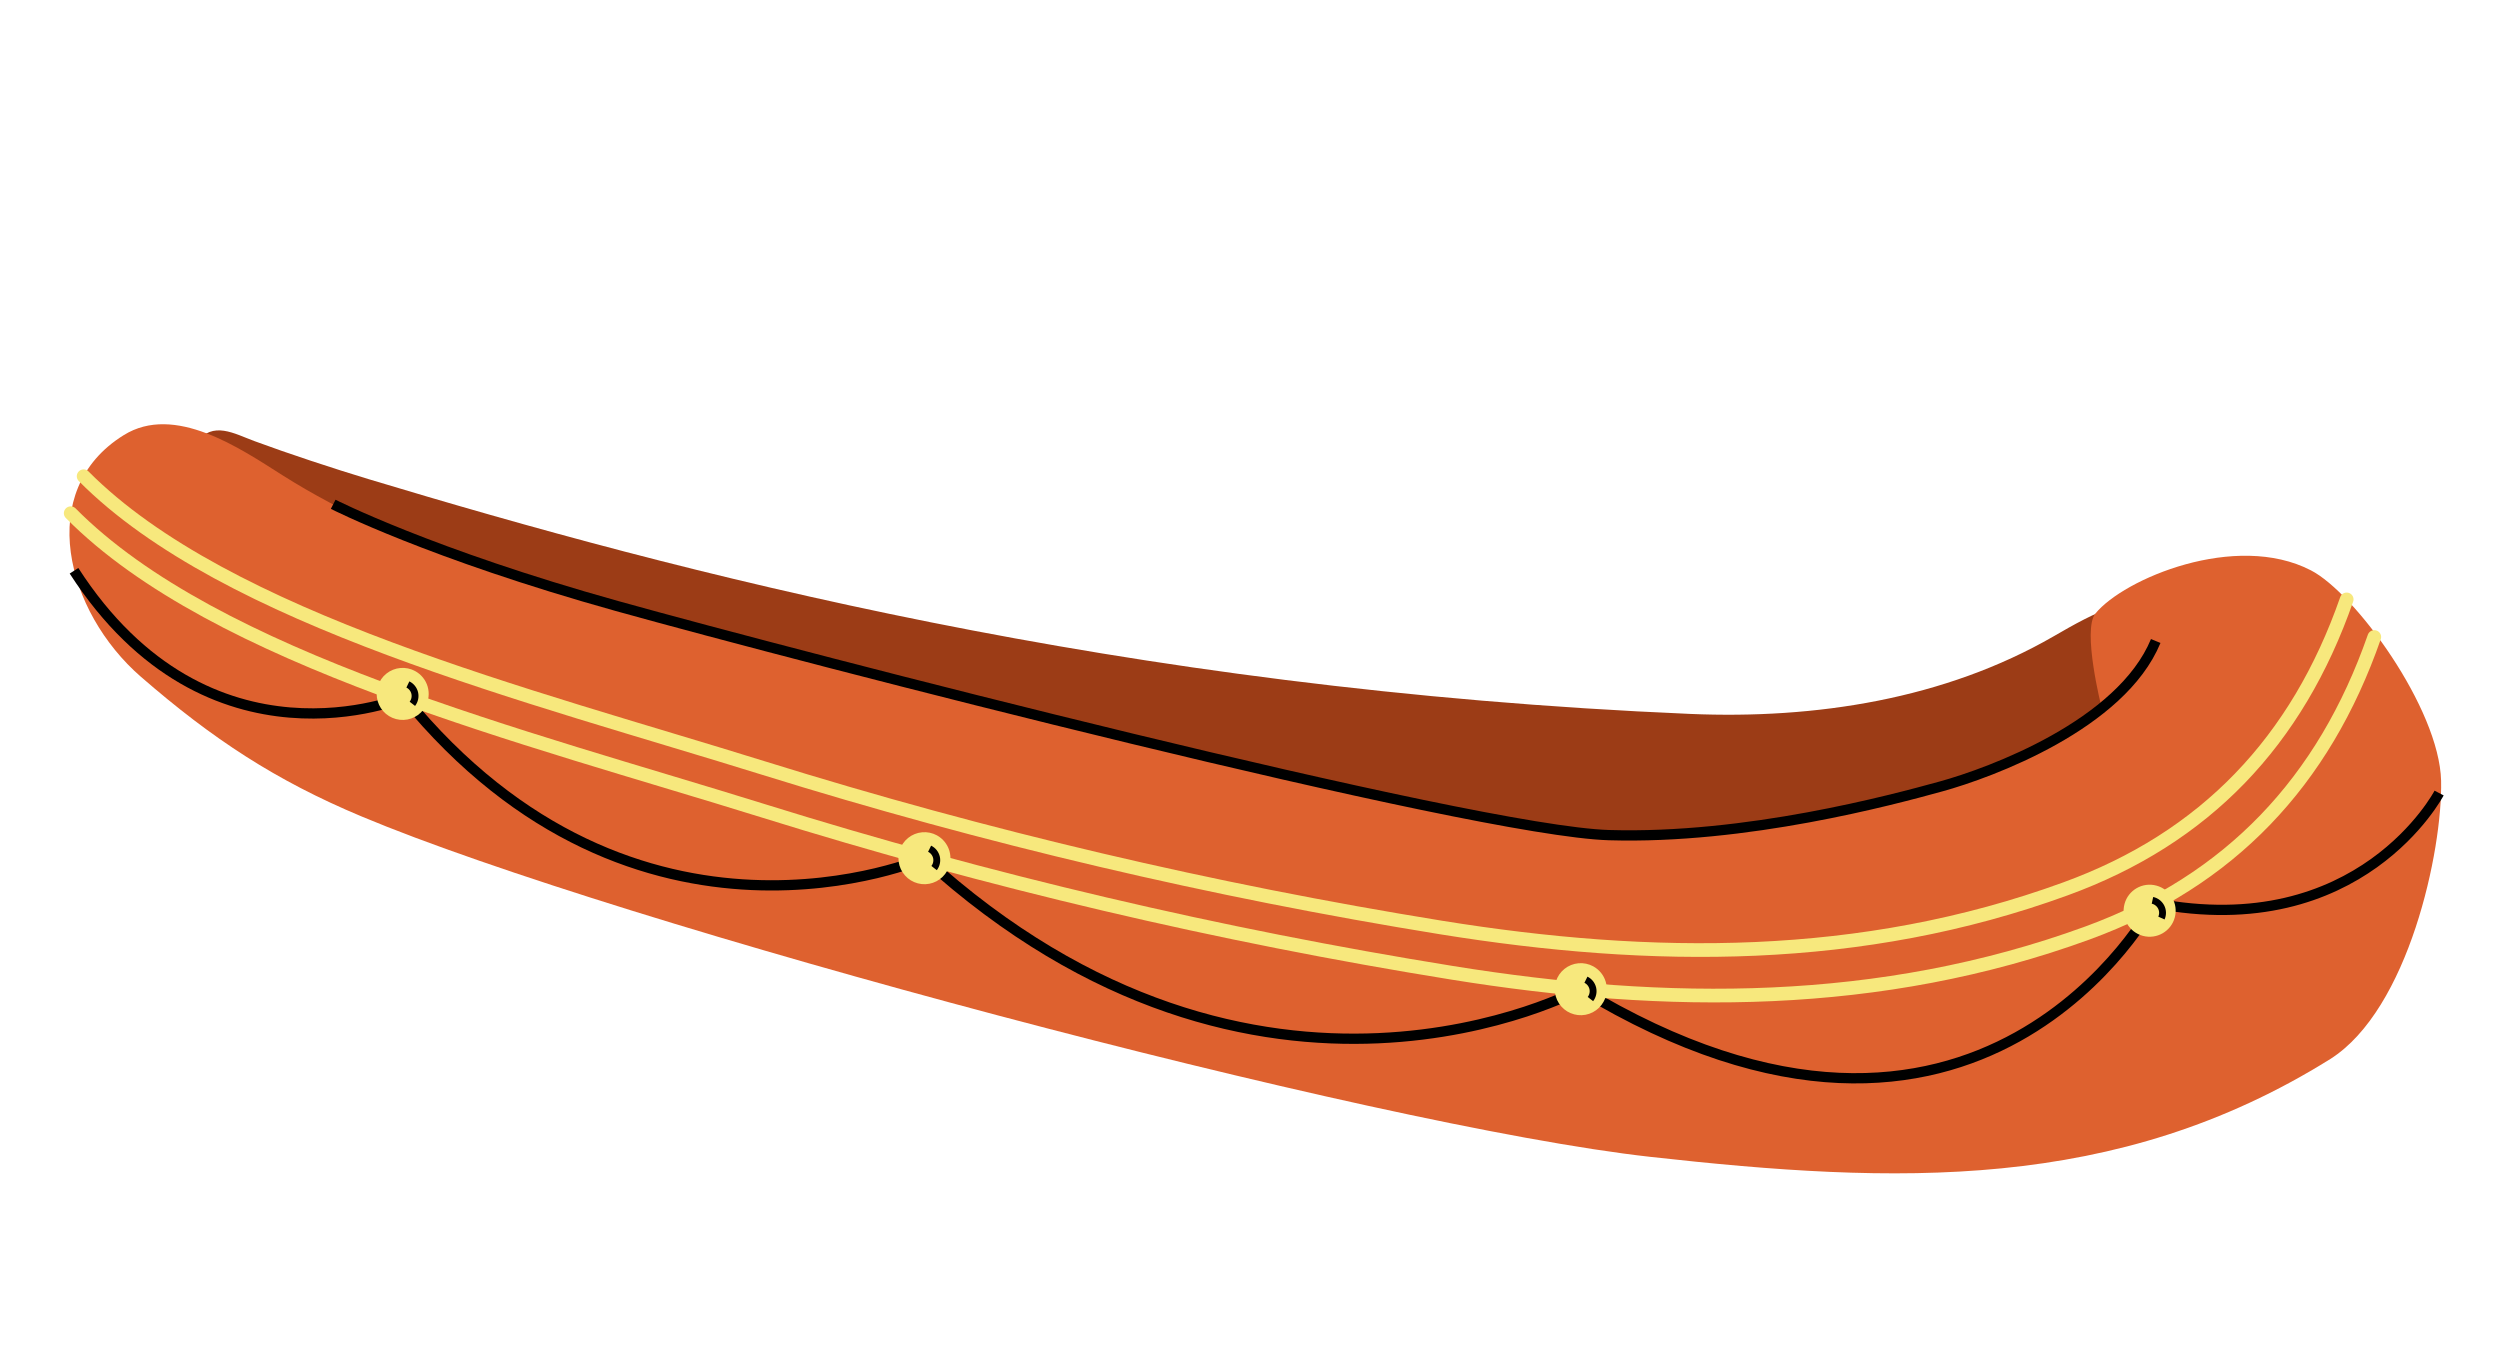 <?xml version="1.0" encoding="UTF-8"?> <svg xmlns="http://www.w3.org/2000/svg" width="113" height="62" viewBox="0 0 113 62" fill="none"> <path d="M98.642 34.618C98.941 33.701 99.259 32.79 99.481 31.84C99.842 30.304 99.859 28.583 98.433 27.614C96.764 26.482 94.582 27.747 92.828 28.759C87.898 31.606 82.054 32.511 76.391 32.269C50.551 31.166 30.609 25.864 16.656 21.656C15.122 21.192 13.014 20.499 11.512 19.942C10.572 19.596 9.63 19.014 8.876 19.998C8.165 20.927 8.897 22.447 9.533 23.197C12.15 26.318 15.574 28.665 19.049 30.791C39.704 43.418 64.76 48.811 88.756 45.483C91.579 45.091 94.736 44.483 96.417 41.881C97.371 40.394 97.662 38.624 98.001 36.923C98.171 36.143 98.385 35.373 98.642 34.618Z" fill="#9C3C16"></path> <path d="M110.338 35.292C110.257 32.019 106.435 26.794 104.45 25.778C101.054 24.022 95.989 26.163 94.712 27.733C94.108 28.474 94.984 31.947 94.984 31.947C91.846 34.975 80.99 38.082 73.594 37.821C66.938 37.587 28.589 28.151 21.549 25.592C18.484 24.478 15.525 23.225 12.771 21.483C10.85 20.265 7.894 18.236 5.595 19.667C1.552 22.171 2.993 27.659 6.368 30.59C9.613 33.409 12.462 35.278 16.34 36.902C27.959 41.776 62.027 50.89 74.612 52.292C85.651 53.52 95.638 53.917 105.329 47.868C108.869 45.626 110.406 38.449 110.338 35.292Z" fill="#DE612F"></path> <path d="M110.248 35.845C110.248 35.845 106.702 42.632 97.366 40.82C97.366 40.82 89.515 55.658 71.449 44.712C71.449 44.712 56.941 52.593 41.784 38.789C41.784 38.789 28.809 44.439 18.281 31.52C18.281 31.52 9.449 35.259 3.345 25.799" stroke="black" stroke-width="0.464" stroke-miterlimit="10"></path> <path d="M15.06 22.794C15.06 22.794 19.445 25.037 27.883 27.391C36.322 29.745 66.525 37.562 72.726 37.748C78.927 37.934 85.507 36.162 87.741 35.545C89.975 34.929 95.878 32.756 97.439 28.973" stroke="black" stroke-width="0.464" stroke-miterlimit="10"></path> <path d="M3.196 23.197C9.742 29.814 23.75 33.3 34.485 36.644C44.681 39.823 55.091 42.271 65.635 43.97C75.341 45.536 84.975 45.595 94.357 42.17C100.799 39.813 105.035 35.34 107.318 28.793" stroke="#F7E87D" stroke-width="0.619" stroke-miterlimit="10" stroke-linecap="round"></path> <path d="M3.78 21.526C10.22 28.01 23.981 31.435 34.534 34.723C44.552 37.842 54.778 40.248 65.135 41.923C74.663 43.461 84.132 43.541 93.353 40.179C99.681 37.877 103.836 33.503 106.07 27.093" stroke="#F7E87D" stroke-width="0.619" stroke-miterlimit="10" stroke-linecap="round"></path> <path d="M96.859 42.301C97.487 42.469 98.132 42.097 98.3 41.469C98.468 40.842 98.096 40.197 97.468 40.029C96.841 39.86 96.196 40.233 96.028 40.86C95.859 41.488 96.232 42.133 96.859 42.301Z" fill="#F7E87D"></path> <path d="M97.291 40.695C97.375 40.713 97.454 40.75 97.522 40.803C97.59 40.855 97.646 40.922 97.685 40.999C97.724 41.076 97.745 41.16 97.747 41.246C97.749 41.333 97.732 41.418 97.697 41.496" stroke="black" stroke-width="0.31" stroke-miterlimit="10"></path> <path d="M72.482 45.277C72.371 45.481 72.201 45.647 71.995 45.754C71.788 45.862 71.555 45.906 71.323 45.881C71.092 45.855 70.874 45.762 70.695 45.613C70.517 45.463 70.387 45.264 70.322 45.041C70.257 44.818 70.259 44.58 70.329 44.358C70.398 44.136 70.532 43.94 70.714 43.794C70.895 43.649 71.115 43.56 71.347 43.539C71.579 43.519 71.811 43.568 72.016 43.679C72.151 43.753 72.271 43.854 72.368 43.974C72.465 44.094 72.537 44.233 72.58 44.381C72.623 44.53 72.637 44.685 72.62 44.839C72.604 44.992 72.557 45.141 72.482 45.277Z" fill="#F7E87D"></path> <path d="M71.684 44.283C71.761 44.321 71.829 44.375 71.883 44.443C71.936 44.51 71.974 44.588 71.994 44.672C72.013 44.756 72.014 44.843 71.995 44.927C71.977 45.011 71.94 45.09 71.887 45.158" stroke="black" stroke-width="0.31" stroke-miterlimit="10"></path> <path d="M42.816 39.356C42.705 39.56 42.535 39.726 42.328 39.834C42.122 39.941 41.889 39.985 41.657 39.96C41.426 39.934 41.208 39.841 41.029 39.692C40.851 39.542 40.721 39.344 40.656 39.12C40.591 38.897 40.593 38.659 40.663 38.438C40.733 38.216 40.867 38.019 41.048 37.874C41.229 37.728 41.45 37.639 41.681 37.619C41.913 37.598 42.145 37.647 42.349 37.758C42.623 37.909 42.825 38.161 42.913 38.461C43.001 38.76 42.966 39.082 42.816 39.356Z" fill="#F7E87D"></path> <path d="M42.018 38.362C42.095 38.4 42.163 38.454 42.217 38.522C42.27 38.589 42.308 38.667 42.328 38.751C42.347 38.835 42.348 38.922 42.329 39.006C42.311 39.09 42.274 39.169 42.221 39.237" stroke="black" stroke-width="0.31" stroke-miterlimit="10"></path> <path d="M19.232 31.93C19.121 32.134 18.951 32.301 18.744 32.408C18.538 32.516 18.305 32.56 18.073 32.534C17.842 32.509 17.624 32.416 17.445 32.267C17.267 32.117 17.137 31.918 17.072 31.695C17.007 31.472 17.009 31.234 17.079 31.012C17.148 30.79 17.282 30.594 17.464 30.448C17.645 30.302 17.866 30.214 18.097 30.193C18.329 30.173 18.561 30.221 18.765 30.333C18.901 30.407 19.021 30.507 19.118 30.628C19.215 30.748 19.287 30.887 19.33 31.035C19.373 31.183 19.387 31.339 19.37 31.492C19.354 31.646 19.307 31.795 19.232 31.93Z" fill="#F7E87D"></path> <path d="M18.436 30.938C18.513 30.975 18.581 31.03 18.634 31.097C18.688 31.165 18.726 31.243 18.746 31.327C18.765 31.411 18.766 31.498 18.747 31.582C18.729 31.666 18.692 31.745 18.639 31.813" stroke="black" stroke-width="0.31" stroke-miterlimit="10"></path> </svg> 